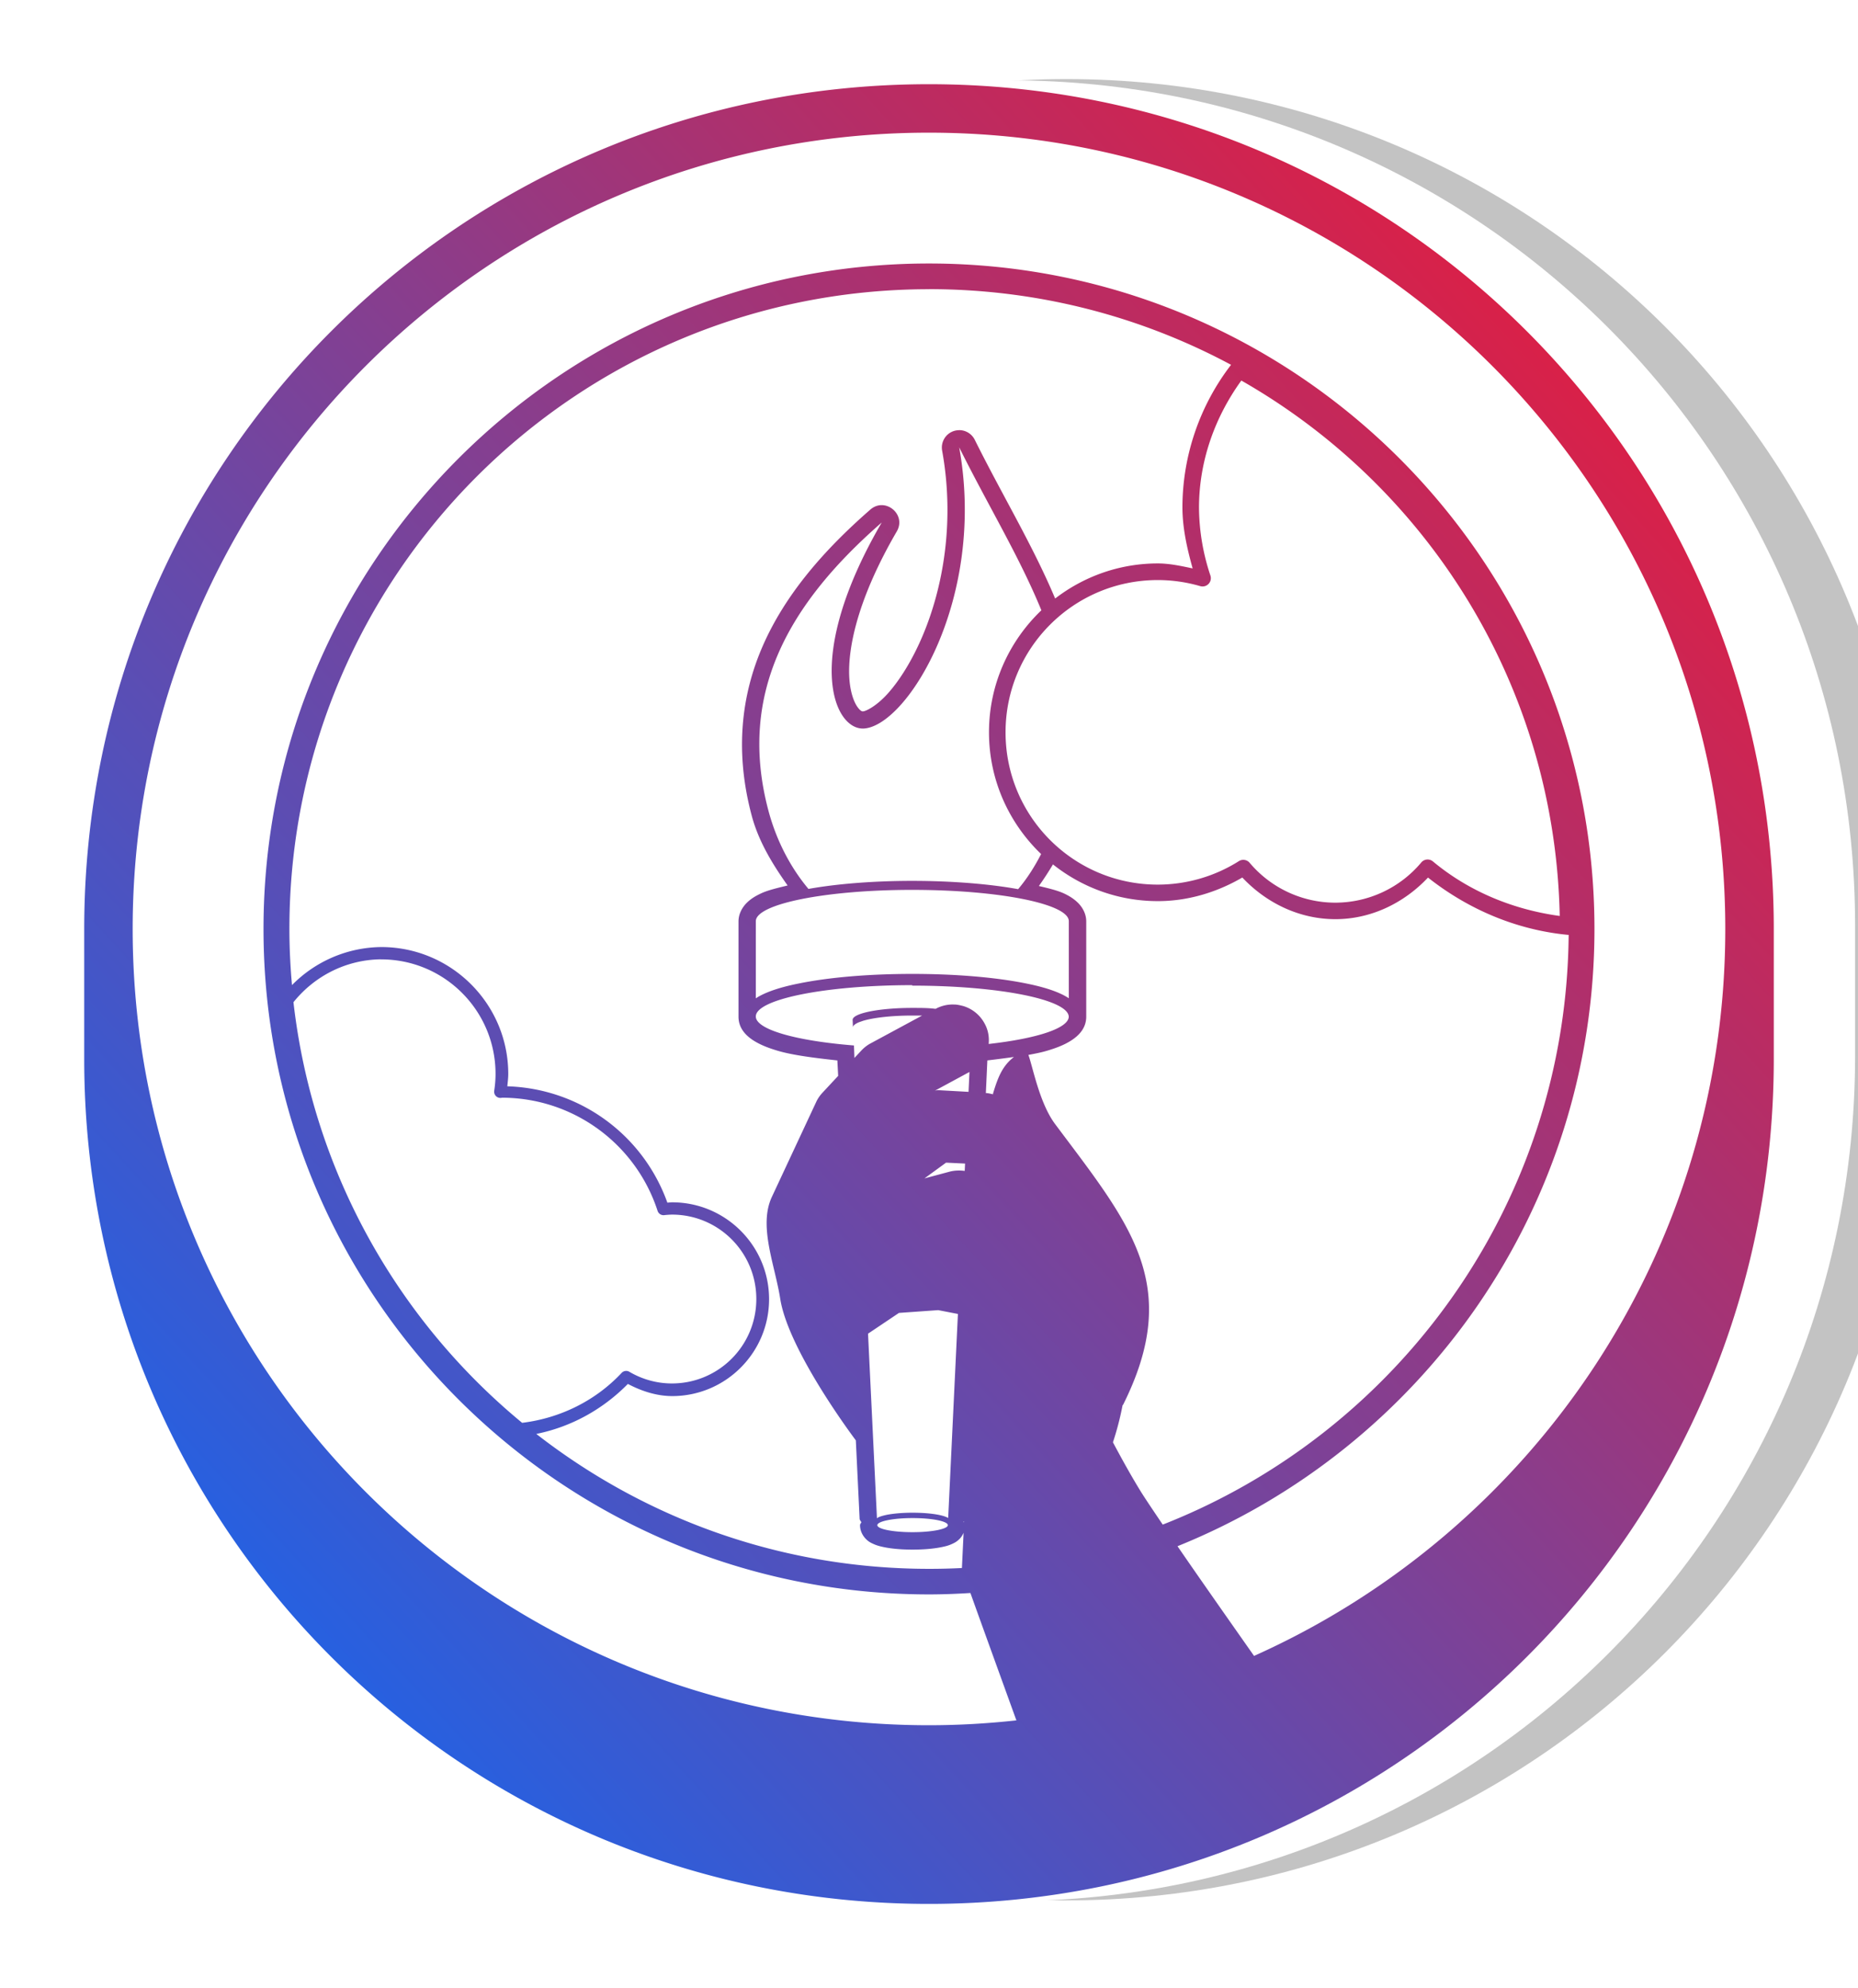 <?xml version="1.0" encoding="UTF-8" standalone="no"?>
<!-- Created with Inkscape (http://www.inkscape.org/) -->

<svg
   width="607.449"
   height="650"
   viewBox="0 0 160.721 171.979"
   version="1.1"
   id="svg1"
   inkscape:version="1.4 (86a8ad7, 2024-10-11)"
   sodipodi:docname="logos-2.svg"
   xml:space="preserve"
   inkscape:export-filename="W:\pick-4.com\wwwroot\images\arrow.svg"
   inkscape:export-xdpi="96"
   inkscape:export-ydpi="96"
   inkscape:export-batch-path="Icons"
   inkscape:export-batch-name="icon"
   xmlns:inkscape="http://www.inkscape.org/namespaces/inkscape"
   xmlns:sodipodi="http://sodipodi.sourceforge.net/DTD/sodipodi-0.dtd"
   xmlns:xlink="http://www.w3.org/1999/xlink"
   xmlns="http://www.w3.org/2000/svg"
   xmlns:svg="http://www.w3.org/2000/svg"><sodipodi:namedview
     id="namedview1"
     pagecolor="#ffffff"
     bordercolor="#000000"
     borderopacity="0.25"
     inkscape:showpageshadow="2"
     inkscape:pageopacity="0.0"
     inkscape:pagecheckerboard="0"
     inkscape:deskcolor="#ffffff"
     inkscape:document-units="mm"
     inkscape:zoom="0.1767767"
     inkscape:cx="-5133.5952"
     inkscape:cy="9868.3822"
     inkscape:window-width="3840"
     inkscape:window-height="2066"
     inkscape:window-x="-11"
     inkscape:window-y="-11"
     inkscape:window-maximized="1"
     inkscape:current-layer="layer1"
     inkscape:lockguides="false"><inkscape:page
       x="0"
       y="0"
       width="160.721"
       height="171.979"
       id="page1"
       margin="0"
       bleed="0" /></sodipodi:namedview><defs
     id="defs1"><linearGradient
       id="linearGradient2073"
       inkscape:collect="always"><stop
         style="stop-color:#d82149;stop-opacity:1;"
         offset="0"
         id="stop2073" /><stop
         style="stop-color:#2760e0;stop-opacity:1;"
         offset="1"
         id="stop2074" /></linearGradient><filter
       inkscape:collect="always"
       style="color-interpolation-filters:sRGB"
       id="filter39"
       x="-0.05"
       y="-0.046"
       width="1.1"
       height="1.093"><feGaussianBlur
         inkscape:collect="always"
         stdDeviation="4.128"
         id="feGaussianBlur39" /></filter><linearGradient
       inkscape:collect="always"
       xlink:href="#linearGradient2073"
       id="linearGradient280"
       x1="21098.326"
       y1="-2189.869"
       x2="20985.258"
       y2="-2086.01"
       gradientUnits="userSpaceOnUse" /></defs><g
     inkscape:label="Layer 1"
     inkscape:groupmode="layer"
     id="layer1"
     transform="translate(-20959.621,2226.139)"><g
       id="g288"><g
         id="g274"
         transform="translate(1152.466,-225.758)"><g
           id="g273"
           transform="matrix(0.542,0,0,0.542,8528.909,-1445.967)"><path
             id="path270"
             style="color:#000000;fill:#000000;fill-opacity:0.237;stroke-width:1.948;stroke-linecap:round;stroke-linejoin:round;-inkscape-stroke:none;paint-order:fill markers stroke;filter:url(#filter39)"
             d="m 21313.008,-480.155 c -55.019,0 -99.374,44.355 -99.374,99.374 v 15.31 c 0,55.019 44.355,99.374 99.374,99.374 55.019,0 99.374,-44.355 99.374,-99.374 v -15.31 c 0,-55.019 -44.355,-99.374 -99.374,-99.374 z"
             sodipodi:nodetypes="sssssss"
             transform="matrix(1.358,0,0,1.358,-7964.304,-358.235)" /><path
             id="path273"
             style="color:#000000;fill:#ffffff;fill-opacity:1;stroke-width:2.645;stroke-linecap:round;stroke-linejoin:round;-inkscape-stroke:none;paint-order:fill markers stroke"
             d="m 20969.735,-1010.083 c -74.693,0 -134.908,60.215 -134.908,134.908 v 20.785 c 0,74.693 60.215,134.908 134.908,134.908 74.692,0 134.907,-60.215 134.907,-134.908 v -20.785 c 0,-74.693 -60.215,-134.908 -134.907,-134.908 z"
             sodipodi:nodetypes="sssssss" /></g></g><path
         id="path279"
         style="color:#000000;fill:url(#linearGradient280);fill-opacity:1;stroke-width:1.433;stroke-linecap:round;stroke-linejoin:round;-inkscape-stroke:none;paint-order:fill markers stroke"
         d="m 21039.981,-2218.854 c -40.458,0 -73.075,32.617 -73.075,73.076 v 11.259 c 0,40.459 32.617,73.076 73.075,73.076 40.46,0 73.076,-32.617 73.076,-73.076 v -11.259 c 0,-40.459 -32.616,-73.076 -73.076,-73.076 z m 0,4.192 c 38.058,0 68.881,30.825 68.881,68.883 0,28.038 -16.738,52.131 -40.763,62.884 -2.512,-3.577 -4.905,-6.988 -6.621,-9.489 21.135,-8.523 36.067,-29.217 36.067,-53.395 0,-31.779 -25.785,-57.566 -57.564,-57.566 -31.78,0 -57.566,25.787 -57.566,57.566 0,31.78 25.786,57.564 57.566,57.564 1.206,0 2.397,-0.048 3.583,-0.122 0.727,2.039 2.342,6.501 3.977,11.019 -2.483,0.271 -5.003,0.42 -7.56,0.42 -38.057,0 -68.884,-30.823 -68.884,-68.881 0,-38.058 30.827,-68.883 68.884,-68.883 z m 0,13.536 c 9.452,0 18.346,2.372 26.129,6.545 -2.716,3.532 -4.196,7.859 -4.207,12.315 0,1.802 0.402,3.566 0.884,5.298 -0.995,-0.212 -1.992,-0.43 -3.011,-0.431 -3.344,-10e-5 -6.418,1.14 -8.882,3.035 -1.94,-4.609 -4.592,-8.977 -6.952,-13.728 -0.251,-0.506 -0.749,-0.814 -1.281,-0.836 v 0 c -0.178,0 -0.36,0.019 -0.537,0.076 v 0 c -0.711,0.235 -1.14,0.959 -1.006,1.696 1.119,6.192 0.06,11.915 -1.713,16.073 -0.885,2.079 -1.95,3.766 -2.942,4.886 -0.993,1.125 -1.944,1.593 -2.197,1.593 -0.04,0 -0.185,0.029 -0.485,-0.397 -0.299,-0.427 -0.63,-1.289 -0.698,-2.581 -0.129,-2.583 0.772,-6.851 4.112,-12.586 0.856,-1.472 -1.004,-3.008 -2.288,-1.89 -4.078,3.556 -7.374,7.39 -9.296,11.773 -1.922,4.381 -2.413,9.306 -0.959,14.726 0.594,2.212 1.792,4.176 3.099,6.017 -0.839,0.209 -1.697,0.399 -2.323,0.698 -0.439,0.208 -0.837,0.438 -1.2,0.795 -0.362,0.355 -0.726,0.927 -0.725,1.621 v 6.669 c 0,0.792 0,0.827 0,1.571 0,1.038 0.699,1.673 1.298,2.058 0.595,0.378 1.286,0.648 2.108,0.891 1.309,0.385 3.198,0.62 5.145,0.832 l 0.07,1.336 -1.354,1.454 c -0.222,0.238 -0.407,0.503 -0.546,0.802 l -3.835,8.213 c -1.185,2.537 0.279,5.916 0.728,8.848 0.721,4.43 6.235,11.815 6.535,12.212 l 0.329,6.822 c 0.04,0.086 0.08,0.172 0.15,0.247 -0.03,0.11 -0.115,0.151 -0.115,0.277 0,0.552 0.298,0.98 0.52,1.199 0.221,0.22 0.409,0.312 0.583,0.392 0.346,0.164 0.653,0.238 1.002,0.309 0.696,0.139 1.523,0.206 2.446,0.206 0.924,-2e-4 1.762,-0.069 2.458,-0.207 0.348,-0.068 0.653,-0.139 0.999,-0.306 0.173,-0.08 0.364,-0.179 0.586,-0.397 0.128,-0.126 0.26,-0.309 0.364,-0.546 l -0.145,3.048 c -0.939,0.047 -1.881,0.071 -2.831,0.071 -12.819,0 -24.606,-4.364 -33.987,-11.671 3.003,-0.602 5.755,-2.12 7.922,-4.325 1.189,0.626 2.484,1.047 3.832,1.052 4.622,2e-4 8.382,-3.759 8.382,-8.382 0,-4.623 -3.76,-8.379 -8.382,-8.379 a 0.539,0.539 0 0 0 -0.01,0 c -0.129,0 -0.27,0.019 -0.404,0.029 -2.113,-5.894 -7.587,-9.871 -13.844,-10.066 0.03,-0.353 0.08,-0.706 0.08,-1.061 0,-6.059 -4.925,-10.984 -10.985,-10.984 a 0.539,0.539 0 0 0 -0.01,0 c -2.941,0.033 -5.704,1.244 -7.713,3.291 -0.143,-1.6 -0.224,-3.215 -0.224,-4.851 0,-30.58 24.768,-55.347 55.348,-55.347 z m 27.015,7.904 c 16.173,9.226 27.137,26.45 27.545,46.319 -4.023,-0.552 -7.843,-2.113 -10.97,-4.719 a 0.717,0.717 0 0 0 -1.008,0.092 c -1.842,2.201 -4.564,3.472 -7.434,3.476 -2.86,0 -5.569,-1.265 -7.412,-3.45 a 0.717,0.717 0 0 0 -0.93,-0.143 c -2.097,1.324 -4.528,2.028 -7.011,2.032 -7.283,0 -13.172,-5.89 -13.172,-13.173 0,-7.283 5.889,-13.173 13.172,-13.173 1.242,0 2.478,0.179 3.67,0.526 a 0.717,0.717 0 0 0 0.878,-0.918 c -0.642,-1.905 -0.975,-3.9 -0.987,-5.91 0.01,-3.956 1.347,-7.757 3.659,-10.953 z m -24.402,5.781 c 2.478,4.988 5.216,9.471 7.108,14.096 -2.785,2.661 -4.531,6.401 -4.531,10.552 0,4.14 1.736,7.873 4.509,10.533 -0.566,1.102 -1.221,2.131 -1.989,3.038 -2.491,-0.454 -5.758,-0.717 -9.153,-0.717 -3.317,0 -6.515,0.252 -8.983,0.696 -1.597,-1.902 -2.785,-4.245 -3.45,-6.722 -2.75,-10.252 1.836,-18.043 9.788,-24.976 -6.882,11.82 -4.12,18.027 -1.508,17.82 3.762,-0.304 10.564,-11.29 8.209,-24.32 z m 8.108,36.075 c 2.495,1.984 5.644,3.179 9.074,3.179 2.579,0 5.086,-0.747 7.309,-2.043 2.098,2.232 4.964,3.601 8.044,3.604 3.074,0 5.922,-1.377 8.017,-3.599 3.492,2.762 7.667,4.531 12.108,4.957 a 0.717,0.717 0 0 0 0.06,0 c -0.21,23.22 -14.695,43 -35.114,51.015 -0.837,-1.238 -1.609,-2.387 -1.954,-2.952 -0.741,-1.21 -1.539,-2.635 -2.354,-4.168 0.38,-1.145 0.643,-2.206 0.837,-3.222 h 0.03 c 5.219,-10.418 0.592,-15.663 -5.867,-24.305 -1.355,-1.812 -1.924,-4.924 -2.313,-5.984 0.586,-0.11 1.14,-0.218 1.605,-0.358 0.822,-0.245 1.507,-0.507 2.103,-0.893 0.598,-0.385 1.296,-1.021 1.296,-2.058 0,-1.215 0,2e-4 0,-1.57 v -6.672 c 0,-0.695 -0.365,-1.263 -0.729,-1.62 -0.364,-0.352 -0.756,-0.589 -1.194,-0.795 -0.585,-0.273 -1.401,-0.46 -2.173,-0.646 0.429,-0.601 0.833,-1.226 1.218,-1.865 z m -12.165,2.206 v 0 0 c 7.478,0 13.539,1.209 13.538,2.704 v 6.672 c -0.199,-0.132 -0.414,-0.254 -0.648,-0.363 -0.808,-0.382 -1.855,-0.682 -3.125,-0.934 -2.543,-0.508 -5.972,-0.811 -9.764,-0.81 -3.79,0 -7.222,0.303 -9.763,0.817 -1.272,0.252 -2.315,0.555 -3.124,0.935 -0.235,0.11 -0.45,0.225 -0.65,0.362 v -6.672 c 0,-1.495 6.058,-2.712 13.534,-2.712 z m -45.962,6.012 h 0.01 c 5.473,0 9.901,4.432 9.901,9.907 0,0.488 -0.04,0.978 -0.115,1.461 a 0.539,0.539 0 0 0 0.6,0.612 c 0.01,0 0.04,3e-4 0.06,-0.014 6.136,0 11.573,3.953 13.473,9.79 a 0.539,0.539 0 0 0 0.572,0.369 c 0.222,-0.026 0.443,-0.041 0.666,-0.047 4.039,0 7.302,3.262 7.302,7.302 0,4.04 -3.264,7.304 -7.304,7.304 -1.295,0 -2.564,-0.353 -3.679,-1.01 a 0.539,0.539 0 0 0 -0.666,0.095 c -2.27,2.422 -5.325,3.919 -8.607,4.322 -10.774,-8.884 -18.115,-21.77 -19.782,-36.386 1.833,-2.284 4.585,-3.679 7.569,-3.71 z m 45.957,2.231 v 0 0 0.04 c 7.477,0 13.537,1.208 13.538,2.702 -0.04,0.974 -2.682,1.866 -6.927,2.345 0.06,-0.595 -0.04,-1.215 -0.357,-1.779 -0.391,-0.725 -1.052,-1.265 -1.84,-1.502 -0.258,-0.065 -0.527,-0.133 -0.797,-0.133 h -0.03 c -0.545,-0.018 -1.087,0.116 -1.568,0.375 v 0 c -0.614,-0.08 -1.289,-0.08 -1.998,-0.08 h -0.03 c -2.844,0 -5.148,0.463 -5.148,1.033 l 0.03,0.655 c 0,-0.145 0.146,-0.271 0.404,-0.397 0.129,-0.065 0.281,-0.105 0.461,-0.173 0.92,-0.277 2.483,-0.456 4.258,-0.457 0.306,0 0.569,-5e-4 0.859,0 l -4.455,2.406 c -0.298,0.158 -0.563,0.367 -0.796,0.613 l -0.605,0.648 -0.04,-1.079 c -5.127,-0.41 -8.487,-1.403 -8.491,-2.507 0,-1.495 6.058,-2.711 13.533,-2.711 z m 8.799,6.212 c -0.999,0.769 -1.386,1.749 -1.81,3.159 v 0.068 c -0.197,-0.039 -0.41,-0.103 -0.621,-0.105 l 0.129,-2.826 c 0.795,-0.092 1.558,-0.193 2.299,-0.296 z m -3.849,1.297 -0.08,1.72 -2.681,-0.149 c -0.115,0.022 -0.209,0.023 -0.312,0.092 z m -2.024,7.844 1.643,0.08 -0.03,0.634 c -0.438,-0.058 -0.886,-0.045 -1.314,0.068 l -2.169,0.58 z m -0.681,12.758 1.706,0.331 -0.843,17.675 c -0.03,-0.069 -0.06,-0.069 -0.08,-0.069 -0.209,-0.103 -0.456,-0.168 -0.754,-0.23 -0.596,-0.116 -1.379,-0.183 -2.246,-0.183 -0.865,0 -1.648,0.07 -2.243,0.185 -0.296,0.065 -0.55,0.132 -0.757,0.232 l -0.08,0.068 -0.772,-15.973 2.676,-1.796 z m -2.216,17.988 c 1.685,-6e-4 3.051,0.274 3.051,0.613 0,0.329 -1.365,0.607 -3.049,0.607 -1.685,0 -3.051,-0.266 -3.052,-0.605 0,-0.336 1.365,-0.615 3.05,-0.615 z m 4.449,0.286 v 0.068 h -0.03 c 0,-0.068 0.01,-0.068 0.03,-0.068 z" /></g></g></svg>
